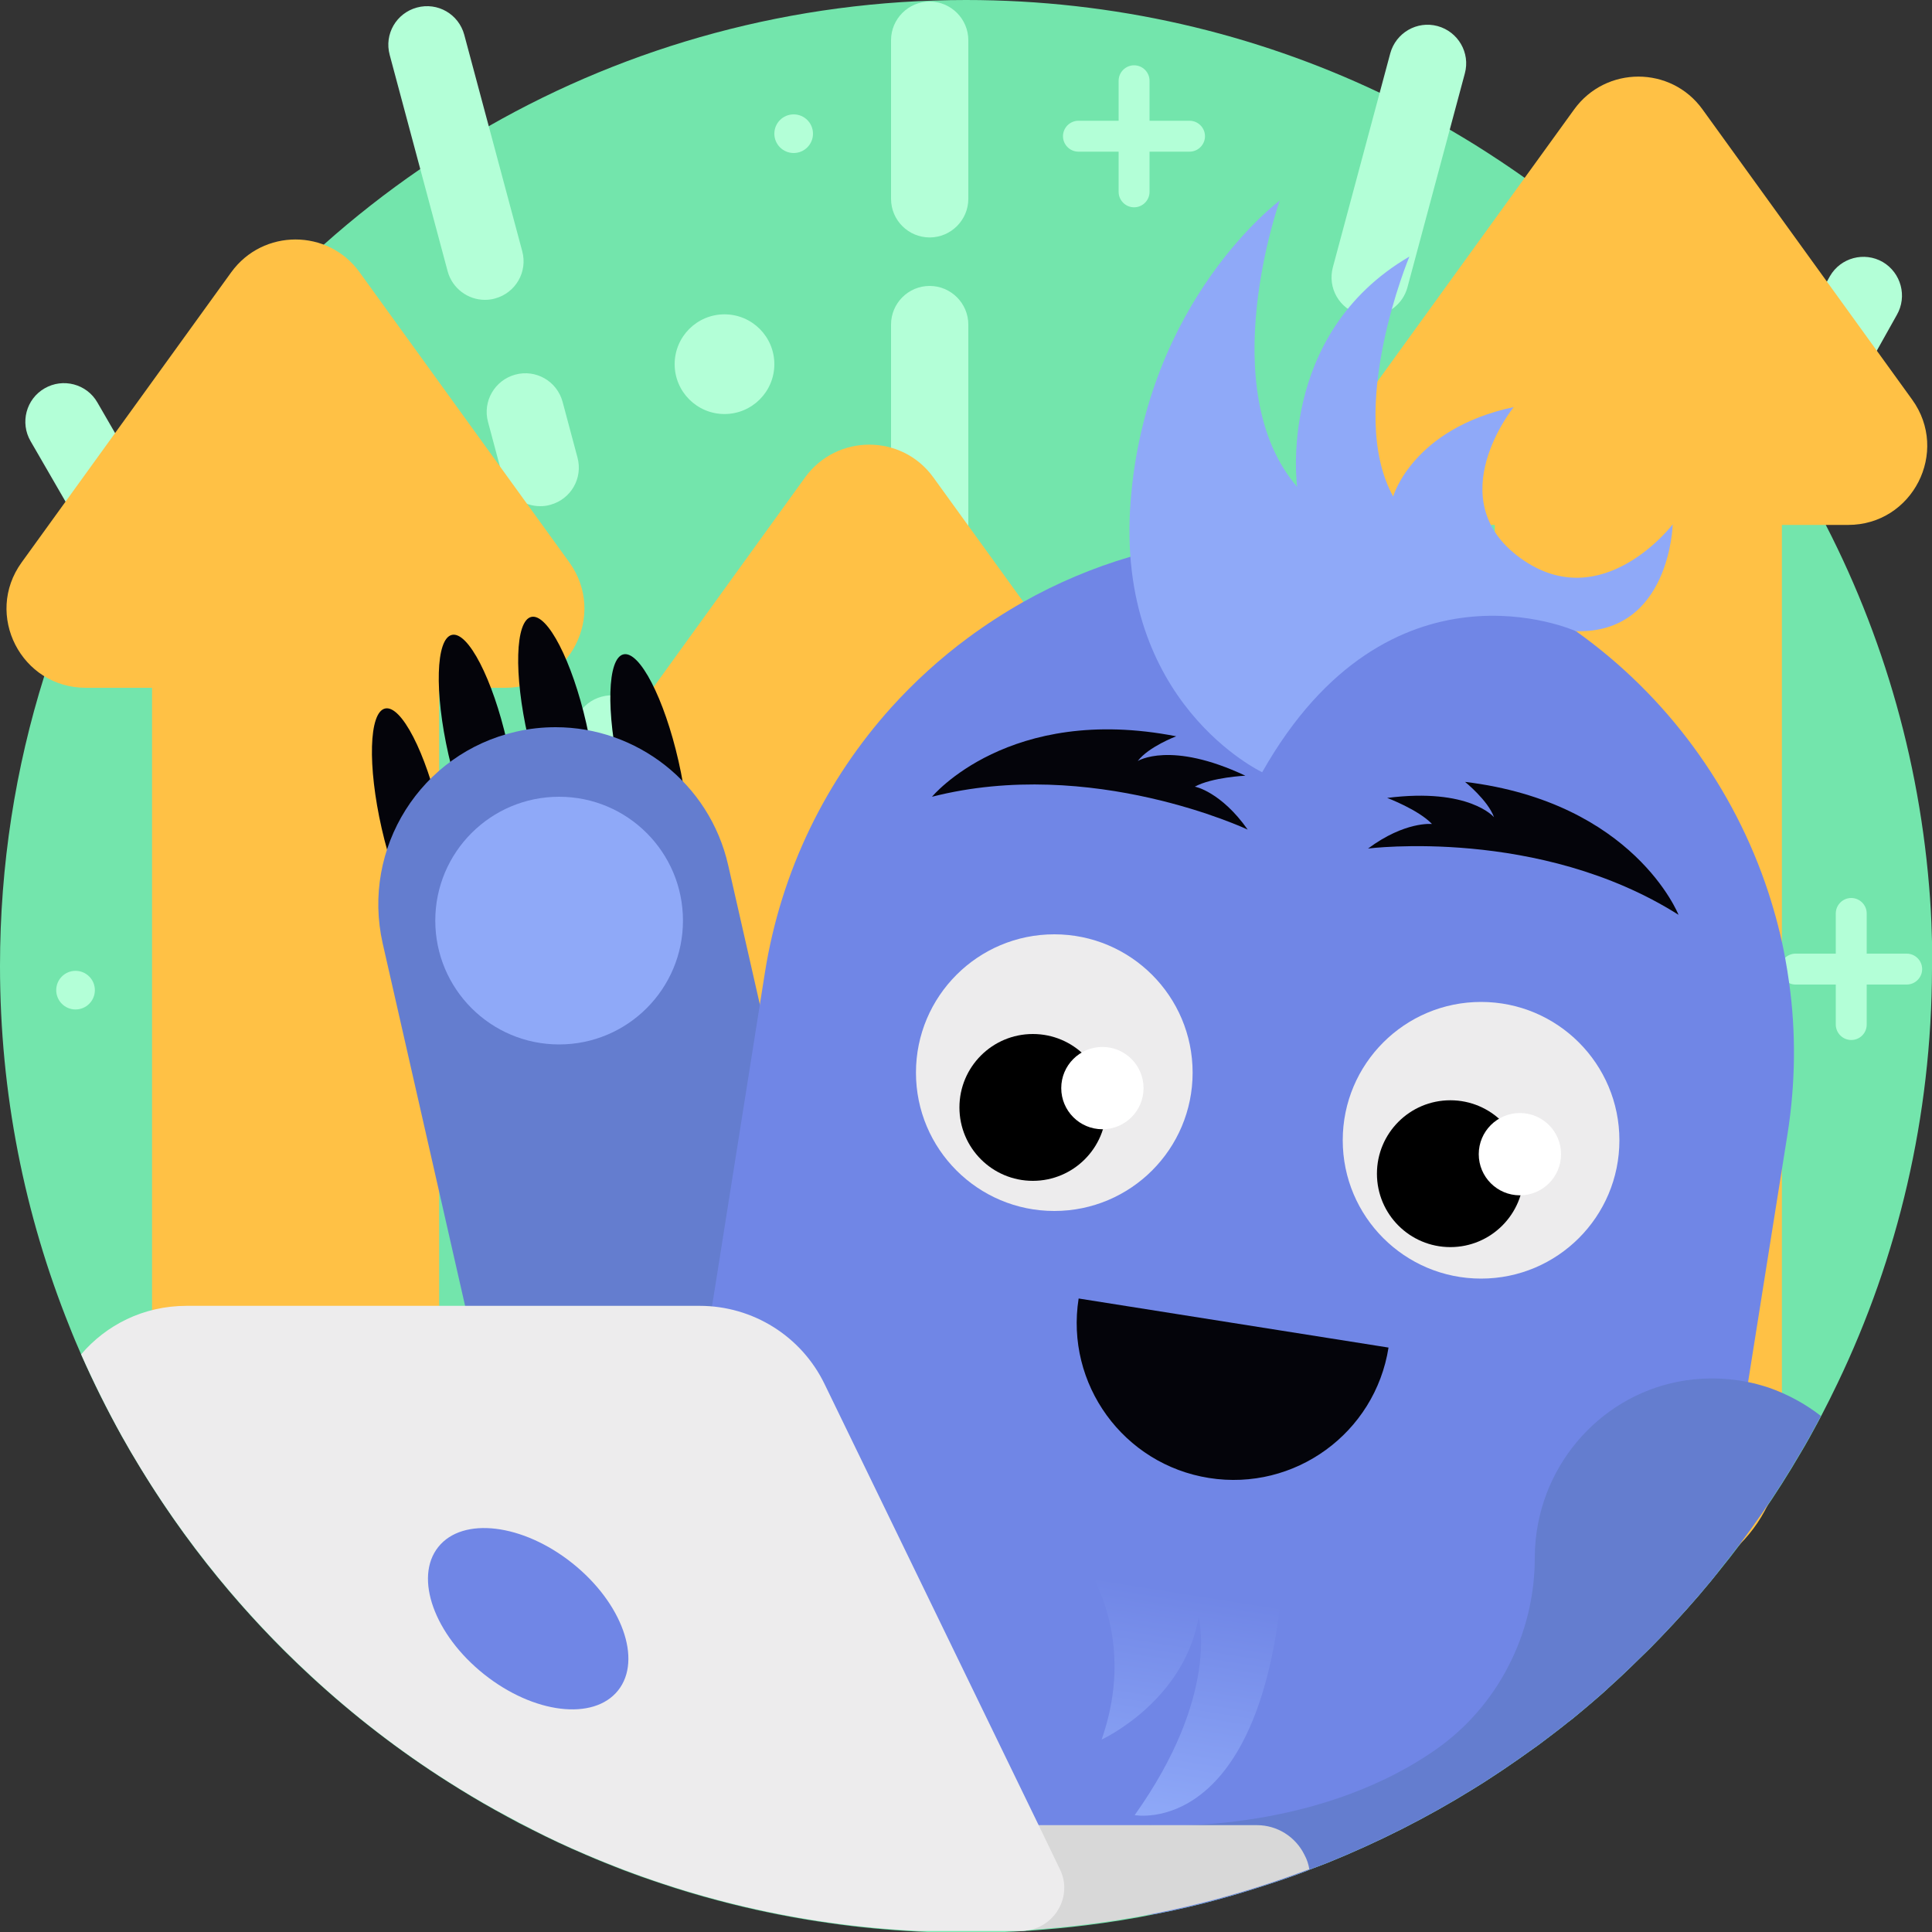 <?xml version="1.0" encoding="utf-8"?>
<!-- Generator: Adobe Illustrator 24.2.3, SVG Export Plug-In . SVG Version: 6.00 Build 0)  -->
<svg version="1.1" id="Layer_1" xmlns="http://www.w3.org/2000/svg" xmlns:xlink="http://www.w3.org/1999/xlink" x="0px" y="0px"
	 viewBox="0 0 1000 1000" style="enable-background:new 0 0 1000 1000;" xml:space="preserve">
<rect x="0" y="0" width="1000" height="1000" fill="#333333" stroke="none"/>
<style type="text/css">
	.st0{fill:#73E5AC;}
	.st1{fill:#B3FFD7;}
	.st2{fill:#FFC145;}
	.st3{fill:#647DCF;}
	.st4{fill:#04040A;}
	.st5{fill:#8FA9F8;}
	.st6{fill:#7086E6;}
	.st7{fill:#EDECED;}
	.st8{fill:#FFFFFF;}
	.st9{fill:url(#SVGID_1_);}
	.st10{fill:#D8D8D8;}
</style>
<g>
	<g>
		<path class="st0" d="M1000,500c0,0.4,0,0.9,0,1.4c-0.2,76.8-17.7,149.6-48.9,214.6c-2.7,5.7-5.6,11.4-8.5,17
			c-0.6,1.2-1.3,2.4-1.9,3.6c-2.8,5.2-5.6,10.3-8.6,15.3c-12.7,21.8-27,42.5-42.8,61.9c-1.3,1.6-2.5,3.1-3.8,4.7
			c-8.2,10-16.9,19.6-25.8,28.9c-1.3,1.3-2.6,2.7-3.9,4c-1.3,1.3-2.5,2.6-3.8,3.8l-0.1,0.1c-1.3,1.2-2.5,2.5-3.8,3.7
			c-1.3,1.3-2.6,2.5-3.9,3.8c-1.5,1.4-2.9,2.8-4.4,4.2c-1,1-2.1,1.9-3.1,2.9c-0.3,0.3-0.6,0.5-0.9,0.8c-1.2,1.1-2.3,2.1-3.5,3.2
			c-0.2,0.2-0.4,0.4-0.6,0.6c-1.2,1.1-2.4,2.1-3.6,3.2c-2.8,2.4-5.5,4.8-8.3,7.1c-1.2,1-2.4,2-3.6,3c-1.4,1.2-2.9,2.4-4.4,3.5
			c-0.8,0.7-1.7,1.3-2.5,2c-2.3,1.8-4.6,3.6-7,5.4c-1.2,0.9-2.5,1.9-3.7,2.8c-0.4,0.3-0.8,0.6-1.2,0.9c-1.2,0.9-2.4,1.8-3.6,2.6
			c-5.1,3.7-10.3,7.3-15.6,10.9c-0.3,0.2-0.6,0.4-0.9,0.6c-1.4,0.9-2.8,1.8-4.1,2.7c-1.7,1.1-3.5,2.3-5.2,3.4
			c-1.8,1.1-3.5,2.2-5.3,3.3c-24,14.9-49.4,27.7-75.8,38.4c-1.5,0.6-3.1,1.2-4.7,1.8c-0.8,0.3-1.6,0.6-2.4,0.9
			c-0.7,0.3-1.4,0.5-2.1,0.8c-0.5,0.2-1,0.4-1.4,0.6c-6.3,2.4-12.6,4.6-19.1,6.7c-8.3,2.7-16.6,5.3-25,7.6
			c-11.2,3.1-22.6,5.8-34.1,8c-11.8,2.4-23.7,4.3-35.8,5.8c-9.6,1.2-19.3,2.1-29.1,2.8c0,0,0,0,0,0c-2.8,0.2-5.6,0.3-8.4,0.5h-0.1
			c-8.2,0.4-16.4,0.6-24.7,0.6c-8.2,0-16.4-0.2-24.5-0.6h-0.1c-15.5-0.8-30.9-2.2-46-4.4c-17.1-2.4-33.9-5.7-50.4-9.8
			c-9.9-2.5-19.7-5.2-29.4-8.3c-11.9-3.8-23.7-7.9-35.2-12.6c-3.8-1.5-7.6-3.1-11.3-4.7c-9.4-4-18.6-8.3-27.6-12.9
			c-4.4-2.2-8.7-4.4-13-6.8c-2-1.1-4-2.2-6-3.3c-8.3-4.6-16.4-9.5-24.3-14.5c-25.4-16.1-49.2-34.5-71.2-54.8
			c-34.9-32.2-65.2-69.3-89.8-110.3c-2.8-4.6-5.5-9.2-8.1-13.9c-7.6-13.7-14.7-27.8-21-42.2c-2.1-4.8-4.2-9.7-6.1-14.6
			C12.7,628.8,0,565.9,0,500c0-52.3,8-102.6,22.9-150c7.1-22.5,15.7-44.3,25.7-65.2c6.8-14.2,14.2-28,22.2-41.3
			c26.2-43.7,58.9-83.1,96.7-116.8c15.8-14.1,32.5-27.2,50-39.2c11.5-7.9,23.3-15.3,35.5-22.2C325.8,23.7,410.2,0,500,0
			c76.6,0,149.2,17.2,214.1,48c10.7,5.1,21.2,10.5,31.5,16.3c1.6,0.9,3.2,1.8,4.8,2.8c4.5,2.6,8.9,5.3,13.3,8
			c4.2,2.6,8.3,5.3,12.4,8c51.8,34.3,96.8,78.1,132.6,128.8c8.7,12.3,16.9,25.1,24.5,38.2c0.8,1.4,1.6,2.9,2.5,4.3
			c34.6,61.2,56.7,130.5,62.8,204.3c0.7,8.3,1.2,16.8,1.4,25.2c0.1,2.3,0.1,4.7,0.2,7C1000,493.9,1000,496.9,1000,500z"/>
		<g>
			<path class="st1" d="M481.2,122.9c11,0,20-9,20-20V20.8c0-11-9-20-20-20s-20,9-20,20v82.1C461.2,114,470.2,122.9,481.2,122.9z"/>
			<path class="st1" d="M231.7,140.4c2.4,8.9,10.5,14.8,19.3,14.8c1.7,0,3.5-0.2,5.2-0.7c10.7-2.9,17-13.8,14.1-24.5l-30-112
				c-2.9-10.7-13.8-17-24.5-14.1c-10.7,2.9-17,13.8-14.1,24.5L231.7,140.4z"/>
			<path class="st1" d="M252.6,218.4l7.7,28.8c2.4,8.9,10.5,14.8,19.3,14.8c1.7,0,3.5-0.2,5.2-0.7c10.7-2.9,17-13.8,14.1-24.5
				l-7.7-28.8c-2.9-10.7-13.8-17-24.5-14.1C256.1,196.8,249.7,207.7,252.6,218.4z"/>
			<path class="st1" d="M704,162.8c1.7,0.5,3.5,0.7,5.2,0.7c8.8,0,16.9-5.9,19.3-14.8L758.2,38c2.9-10.7-3.5-21.6-14.1-24.5
				c-10.7-2.9-21.6,3.5-24.5,14.1l-29.7,110.7C687,149,693.3,160,704,162.8z"/>
			<path class="st1" d="M82.2,263.3l-31.8-55c-5.5-9.6-17.8-12.8-27.3-7.3c-9.6,5.5-12.8,17.8-7.3,27.3l31.8,55
				c3.7,6.4,10.4,10,17.3,10c3.4,0,6.8-0.9,10-2.7C84.5,285.1,87.8,272.8,82.2,263.3z"/>
			<path class="st1" d="M974.5,135.6c-9.6-5.5-21.8-2.2-27.3,7.3l-76.9,137.4c-5.5,9.6-2.2,21.8,7.3,27.3c3.1,1.8,6.6,2.7,10,2.7
				c6.9,0,13.6-3.6,17.3-10L981.8,163C987.3,153.4,984,141.2,974.5,135.6z"/>
			<path class="st1" d="M790.8,458c-9.6-5.5-21.8-2.2-27.3,7.3L539.8,852.7l149.3-557.2c2.9-10.7-3.5-21.6-14.1-24.5
				c-10.7-2.9-21.6,3.5-24.5,14.1L501.2,842.4l0,0.1l0-674.5c0-11-9-20-20-20c-11.1,0-20,9-20,20l0,674.6l0-0.1L335.9,374.7
				c-2.9-10.7-13.8-17-24.5-14.1c-10.7,2.9-17,13.8-14.1,24.5l125.3,467.7l-310-536.9c-5.5-9.6-17.8-12.8-27.3-7.3
				c-9.6,5.5-12.8,17.8-7.3,27.3l378.5,653.6c0.2,0,0.4,0,0.6,0c0.9,0.1,1.8,0.2,2.8,0.2c0.1,0,0.2,0,0.3,0c0.4,0,0.8,0.1,1.1,0.1
				c0,0,0,0,0,0c0,0,0.1,0,0.1,0c12.8,1,25.6,1.5,38.6,1.5c0.4,0,0.8,0,1.2,0v0l0,0h0c0.2,0,0.5,0,0.7,0h0.3c0.7,0,1.4,0,2.1,0
				c0.2,0,0.4,0,0.6,0l293.3-506C803.7,475.7,800.4,463.5,790.8,458z"/>
		</g>
		<path class="st2" d="M591.7,397.3L483.1,247.1c-16.3-22.6-50-22.6-66.4,0L308.2,397.3c-19.6,27.1-0.2,64.9,33.2,64.9h34.3v215.1
			c0,41,33.3,74.3,74.3,74.3h0c41,0,74.3-33.3,74.3-74.3V462.2h34.3C591.9,462.2,611.2,424.3,591.7,397.3z"/>
		<path class="st2" d="M989.7,206.8L881.2,56.6c-16.3-22.6-50-22.6-66.4,0L706.2,206.8c-19.6,27.1-0.2,64.9,33.2,64.9h34.3v475.1
			c0,41,33.3,74.3,74.3,74.3l0,0c41,0,74.3-33.3,74.3-74.3V271.7h34.3C989.9,271.7,1009.3,233.9,989.7,206.8z"/>
		<path class="st2" d="M294.7,291.1L186.1,140.9c-16.3-22.6-50-22.6-66.4,0L11.2,291.1C-8.4,318.2,11,356,44.4,356h34.3v355.1
			c0,41,33.3,74.3,74.3,74.3h0c41,0,74.3-33.3,74.3-74.3V356h34.3C294.9,356,314.2,318.2,294.7,291.1z"/>
		<path class="st3" d="M420.7,759.5v144.4c0,1.7-0.1,3.4-0.2,5c-16-6.9-31.6-14.5-46.6-23c-8.3-4.6-16.4-9.5-24.3-14.5
			c-25.4-16.1-49.2-34.5-71.2-54.8v-57.2c0-39.3,31.9-71.1,71.2-71.1c19.7,0,37.4,8,50.3,20.8C412.8,722,420.7,739.8,420.7,759.5z"
			/>
		<g>
			<g>
				<path class="st1" d="M273,461.9c-15.6,0-28.3,12.7-28.3,28.3c0,15.6,12.7,28.3,28.3,28.3s28.3-12.7,28.3-28.3
					C301.3,474.6,288.6,461.9,273,461.9z M273,502.6c-6.8,0-12.3-5.5-12.3-12.3c0-6.8,5.5-12.3,12.3-12.3c6.8,0,12.3,5.5,12.3,12.3
					C285.3,497,279.8,502.6,273,502.6z"/>
			</g>
			<circle class="st1" cx="410.8" cy="69.2" r="10"/>
			<circle class="st1" cx="39.1" cy="512.5" r="10"/>
			<circle class="st1" cx="375" cy="188.5" r="25.8"/>
		</g>
		<g>
			<path class="st1" d="M587,107.3c-4.4,0-8-3.6-8-8V41.8c0-4.4,3.6-8,8-8s8,3.6,8,8v57.5C595,103.7,591.4,107.3,587,107.3z"/>
			<path class="st1" d="M615.7,78.5h-57.5c-4.4,0-8-3.6-8-8s3.6-8,8-8h57.5c4.4,0,8,3.6,8,8S620.1,78.5,615.7,78.5z"/>
		</g>
		<g>
			<path class="st1" d="M958.2,538.3c-4.4,0-8-3.6-8-8v-57.5c0-4.4,3.6-8,8-8s8,3.6,8,8v57.5C966.2,534.8,962.6,538.3,958.2,538.3z"
				/>
			<path class="st1" d="M986.9,509.6h-57.5c-4.4,0-8-3.6-8-8s3.6-8,8-8h57.5c4.4,0,8,3.6,8,8S991.3,509.6,986.9,509.6z"/>
		</g>
	</g>
	<g>
		<g>
			<g>
				
					<ellipse transform="matrix(0.975 -0.222 0.222 0.975 -79.745 64.475)" class="st4" cx="247.2" cy="387.3" rx="15.5" ry="60.1"/>
				
					<ellipse transform="matrix(0.975 -0.222 0.222 0.975 -89.056 57.754)" class="st4" cx="212.6" cy="425.4" rx="15.5" ry="60.1"/>
				
					<ellipse transform="matrix(0.975 -0.222 0.222 0.975 -76.646 73.363)" class="st4" cx="288.3" cy="378" rx="15.5" ry="60.1"/>
				
					<ellipse transform="matrix(0.975 -0.222 0.222 0.975 -79.76 84.417)" class="st4" cx="336" cy="397.4" rx="15.5" ry="60.1"/>
			</g>
		</g>
		<path class="st3" d="M441.9,880.9c-2-1.1-4-2.2-6-3.3c-8.3-4.6-16.4-9.5-24.3-14.5c-25.4-16.1-49.2-34.5-71.2-54.8
			c-38.8-35.8-71.9-77.7-97.8-124.2l-44.5-195.7c-11.2-49.4,19.7-98.5,69.1-109.7c6.8-1.6,13.7-2.3,20.4-2.3
			c41.8,0,79.6,28.8,89.3,71.4l81.3,357.5C464.4,832.7,457.7,860.1,441.9,880.9z"/>
		<circle class="st5" cx="289.4" cy="476.5" r="64.1"/>
	</g>
	<path class="st3" d="M665.9,971.8c3.2-1.4,7.1-2.9,11.8-4.3c-0.5,0.2-0.9,0.4-1.4,0.5C672.8,969.3,669.3,970.6,665.9,971.8z"/>
	<g>
		<path class="st6" d="M925.2,587.1l-10,62.8l-10.4,65.5l-10.4,65.5l-5.2,32.9c-1.3,1.6-2.5,3.1-3.8,4.7
			c-8.2,10-16.9,19.6-25.8,28.9c-1.3,1.3-2.6,2.7-3.9,4c-1.3,1.3-2.5,2.6-3.8,3.8l-0.1,0.1c-1.3,1.2-2.5,2.5-3.8,3.7
			c-1.3,1.3-2.6,2.5-3.9,3.8c-1.5,1.4-2.9,2.8-4.4,4.2c-1,1-2.1,1.9-3.1,2.9c-0.3,0.3-0.6,0.5-0.9,0.8c-1.2,1.1-2.3,2.1-3.5,3.2
			c-0.2,0.2-0.4,0.4-0.6,0.6c-1.2,1.1-2.4,2.1-3.6,3.2c-2.8,2.4-5.5,4.8-8.3,7.1c-1.2,1-2.4,2-3.6,3c-1.4,1.2-2.9,2.4-4.4,3.5
			c-0.8,0.7-1.7,1.3-2.5,2c-2.3,1.8-4.6,3.6-7,5.4c-1.2,0.9-2.5,1.9-3.7,2.8c-0.4,0.3-0.8,0.6-1.2,0.9c-1.2,0.9-2.4,1.8-3.6,2.6
			c-5.1,3.7-10.3,7.3-15.6,10.9c-0.3,0.2-0.6,0.4-0.9,0.6c-1.4,0.9-2.8,1.8-4.1,2.7c-1.7,1.1-3.5,2.3-5.2,3.4
			c-1.8,1.1-3.5,2.2-5.3,3.3c-24,14.9-49.4,27.7-75.8,38.4c-1.5,0.6-3.1,1.2-4.7,1.8c-0.8,0.3-1.6,0.6-2.4,0.9
			c-0.7,0.3-1.4,0.5-2.1,0.8c-0.5,0.2-1,0.4-1.4,0.6c-6.3,2.4-12.6,4.6-19.1,6.7c-8.3,2.7-16.6,5.3-25,7.6
			c-11.2,3.1-22.6,5.8-34.1,8c-3.7,0.4-7.4,0.7-11.2,1c-17.5,1.3-35.3,1.7-53.1,1c-6.1-1.7-12.2-3.5-18.3-5.4
			c-2.3-0.7-4.6-1.5-6.8-2.2c-25.2-8.3-49.4-18.5-72.5-30.5c-22.5-11.6-43.9-24.9-64.1-39.6h0c-5-3.7-10-7.4-14.9-11.3
			c-7.4-5.9-14.7-11.9-21.8-18.1l3.3-21l9.7-61.4v0l9.8-61.7l8.1-50.9l4.8-29.9l4.6-29.1l10.8-68.1v0l9.5-60
			c8.4-53.1,31.9-100,65.3-137.2c12.1-13.4,25.5-25.6,40-36.3c9.1-6.7,18.5-12.8,28.4-18.4c17.4-9.8,36-17.7,55.4-23.4
			c22.4-6.6,45.8-10.3,69.8-10.8c10.3-0.2,20.6,0.2,31,1.2c5.5,0.5,11.1,1.2,16.7,2.1c22.6,3.6,44.1,9.9,64.2,18.5
			c17.6,7.6,34,16.9,49.3,27.7c0,0,0,0,0,0c46.6,33.2,81.5,80.7,99.3,135c3.6,11.1,6.6,22.4,8.7,34c0.8,4.4,1.5,8.7,2.1,13.1
			C929.6,534.2,929.4,560.5,925.2,587.1z"/>
		<circle class="st7" cx="545.7" cy="555.2" r="71.6"/>
		<circle class="st7" cx="766.6" cy="590.2" r="71.6"/>
		<circle cx="534.6" cy="573.2" r="38"/>
		<circle class="st8" cx="570.6" cy="563.2" r="21.3"/>
		<circle cx="750.7" cy="607.5" r="38"/>
		<circle class="st8" cx="786.7" cy="597.4" r="21.3"/>
		<path class="st4" d="M708.1,439.2c0,0,88.6-11.3,160.7,34.3c0,0-23-58.2-110.5-68.8c0,0,11.9,9.6,15,18.3c0,0-12.7-15.4-55.3-10
			c0,0,16.2,6.1,23.2,13.5C741.1,426.5,727.2,425,708.1,439.2z"/>
		<path class="st4" d="M645.8,429.4c0,0-80.8-38.1-163.4-17c0,0,39.8-48.2,126.4-31.3c0,0-14.3,5.4-19.9,12.8
			c0,0,16.9-10.7,55.7,7.6c0,0-17.3,0.8-26.2,5.7C618.4,407,632.1,409.9,645.8,429.4z"/>
		<path class="st4" d="M558.3,672.1c-7,44.3,23.2,85.9,67.5,92.9s85.9-23.2,92.9-67.5L558.3,672.1z"/>
		<path class="st5" d="M815.7,326.7c0,0-96.4-43.6-162.4,73c0,0-76.2-35.8-68.1-140.2c8.1-104.4,77.2-155.7,77.2-155.7
			s-34.7,97.4,9,148.2c0,0-10.9-78.9,58.1-119.2c0,0-33.1,79.3-8.4,124.2c0,0,9.9-35.1,62.4-46.3c0,0-38.7,47.7,3.5,78.2
			c42.2,30.5,78.8-17.5,78.8-17.5S864.4,328.1,815.7,326.7z"/>
		
			<linearGradient id="SVGID_1_" gradientUnits="userSpaceOnUse" x1="805.449" y1="1771.424" x2="805.449" y2="1908.121" gradientTransform="matrix(0.988 0.157 -0.157 0.988 90.293 -1071.01)">
			<stop  offset="0.122" style="stop-color:#7086E6"/>
			<stop  offset="1" style="stop-color:#8FA9F8"/>
		</linearGradient>
		<path class="st9" d="M551.9,795.6c0,0,40.6,40.8,18.3,104.8c0,0,42.7-19.6,50.2-63.4c0,0,11.2,40.3-33.1,102.5
			c0,0,66.7,12.7,77-126.2l-102.5-16.2L551.9,795.6z"/>
	</g>
	<path class="st3" d="M942.5,732.9c-0.6,1.2-1.3,2.4-1.9,3.6c-2.8,5.2-5.6,10.3-8.6,15.3c-12.7,21.8-27,42.5-42.8,61.9
		c-1.3,1.6-2.5,3.1-3.8,4.7c-8.2,10-16.9,19.6-25.8,28.9c-1.3,1.3-2.6,2.7-3.9,4c-1.3,1.3-2.5,2.6-3.8,3.8l-0.1,0.1
		c-1.3,1.2-2.5,2.5-3.8,3.7c-1.3,1.3-2.6,2.5-3.9,3.8c-1.5,1.4-2.9,2.8-4.4,4.2c-1,1-2.1,1.9-3.1,2.9c-0.3,0.3-0.6,0.5-0.9,0.8
		c-1.2,1.1-2.3,2.1-3.5,3.2c-0.2,0.2-0.4,0.4-0.6,0.6c-1.2,1.1-2.4,2.1-3.6,3.2c-2.8,2.4-5.5,4.8-8.3,7.1c-1.2,1-2.4,2-3.6,3
		c-1.4,1.2-2.9,2.4-4.4,3.5c-0.8,0.7-1.7,1.3-2.5,2c-2.3,1.8-4.6,3.6-7,5.4c-1.2,0.9-2.5,1.9-3.7,2.8c-0.4,0.3-0.8,0.6-1.2,0.9
		c-1.2,0.9-2.4,1.8-3.6,2.6c-5.1,3.7-10.3,7.3-15.6,10.9c-0.3,0.2-0.6,0.4-0.9,0.6c-1.4,0.9-2.8,1.8-4.1,2.7
		c-1.7,1.1-3.5,2.3-5.2,3.4c-1.8,1.1-3.5,2.2-5.3,3.3c-24,14.9-49.4,27.7-75.8,38.4c-1.5,0.6-3.1,1.2-4.7,1.8
		c-0.8,0.3-1.6,0.6-2.4,0.9c-0.7,0.3-1.4,0.5-2.1,0.8c-0.5,0.2-1,0.4-1.4,0.6c-6.3,2.4-12.6,4.6-19.1,6.7c-8.3,2.7-16.6,5.3-25,7.6
		C596.9,965,595,944.7,595,944.7s83.2,5.9,147.7-38.8c16.3-11.3,29.2-26.3,38-43.4c8.9-17.1,13.7-36.4,13.7-56.2
		c0-6.1,0.6-12,1.7-17.7c8.1-42.2,44.6-74.7,89-75.1c6.8-0.1,13.5,0.6,19.9,1.9c3.5,0.7,7,1.7,10.4,2.8
		C925.2,721.6,934.4,726.6,942.5,732.9z"/>
	<g>
		<path class="st10" d="M677.7,967.5c-0.5,0.2-0.9,0.4-1.4,0.5c-36.2,13.6-74.4,23.2-114,28.1c-9.6,1.2-19.3,2.1-29.1,2.8
			c0,0,0,0,0,0c-1.5,0.3-3.1,0.5-4.7,0.5h-53.1c-61-2.9-119.1-16.8-172.4-39.7c-9.4-4-18.6-8.3-27.6-12.9c3.2-1.4,6.8-2.1,10.6-2.1
			h104.3l147.3,0h113c10.5,0,20,6,24.6,15.4C676.5,962.5,677.3,965,677.7,967.5z"/>
		<path class="st7" d="M543.4,993.7c-2.8,2.5-6.3,4.4-10.2,5.2c0,0,0,0,0,0c-1.5,0.3-3.1,0.5-4.7,0.5h-53.1
			c-61-2.9-119.1-16.8-172.4-39.7c-9.4-4-18.6-8.3-27.6-12.9c-4.4-2.2-8.7-4.4-13-6.8c-2-1.1-4-2.2-6.1-3.3
			c-8.3-4.6-16.4-9.5-24.3-14.5c-25.4-16.1-49.2-34.5-71.1-54.8c-38.8-35.8-71.9-77.7-97.9-124.2c-7.6-13.7-14.6-27.8-21-42.2
			c12.9-15.1,32.1-25.1,54.6-25.1l252.9,0h12.6c27.6,0,52.7,15.7,64.7,40.5l110.8,228.3l10.9,22.6
			C553.3,976.8,550.4,987.4,543.4,993.7z"/>
		
			<ellipse transform="matrix(0.624 -0.782 0.782 0.624 -552.05 528.605)" class="st6" cx="273" cy="837.7" rx="36.7" ry="59.5"/>
	</g>
</g>
</svg>
